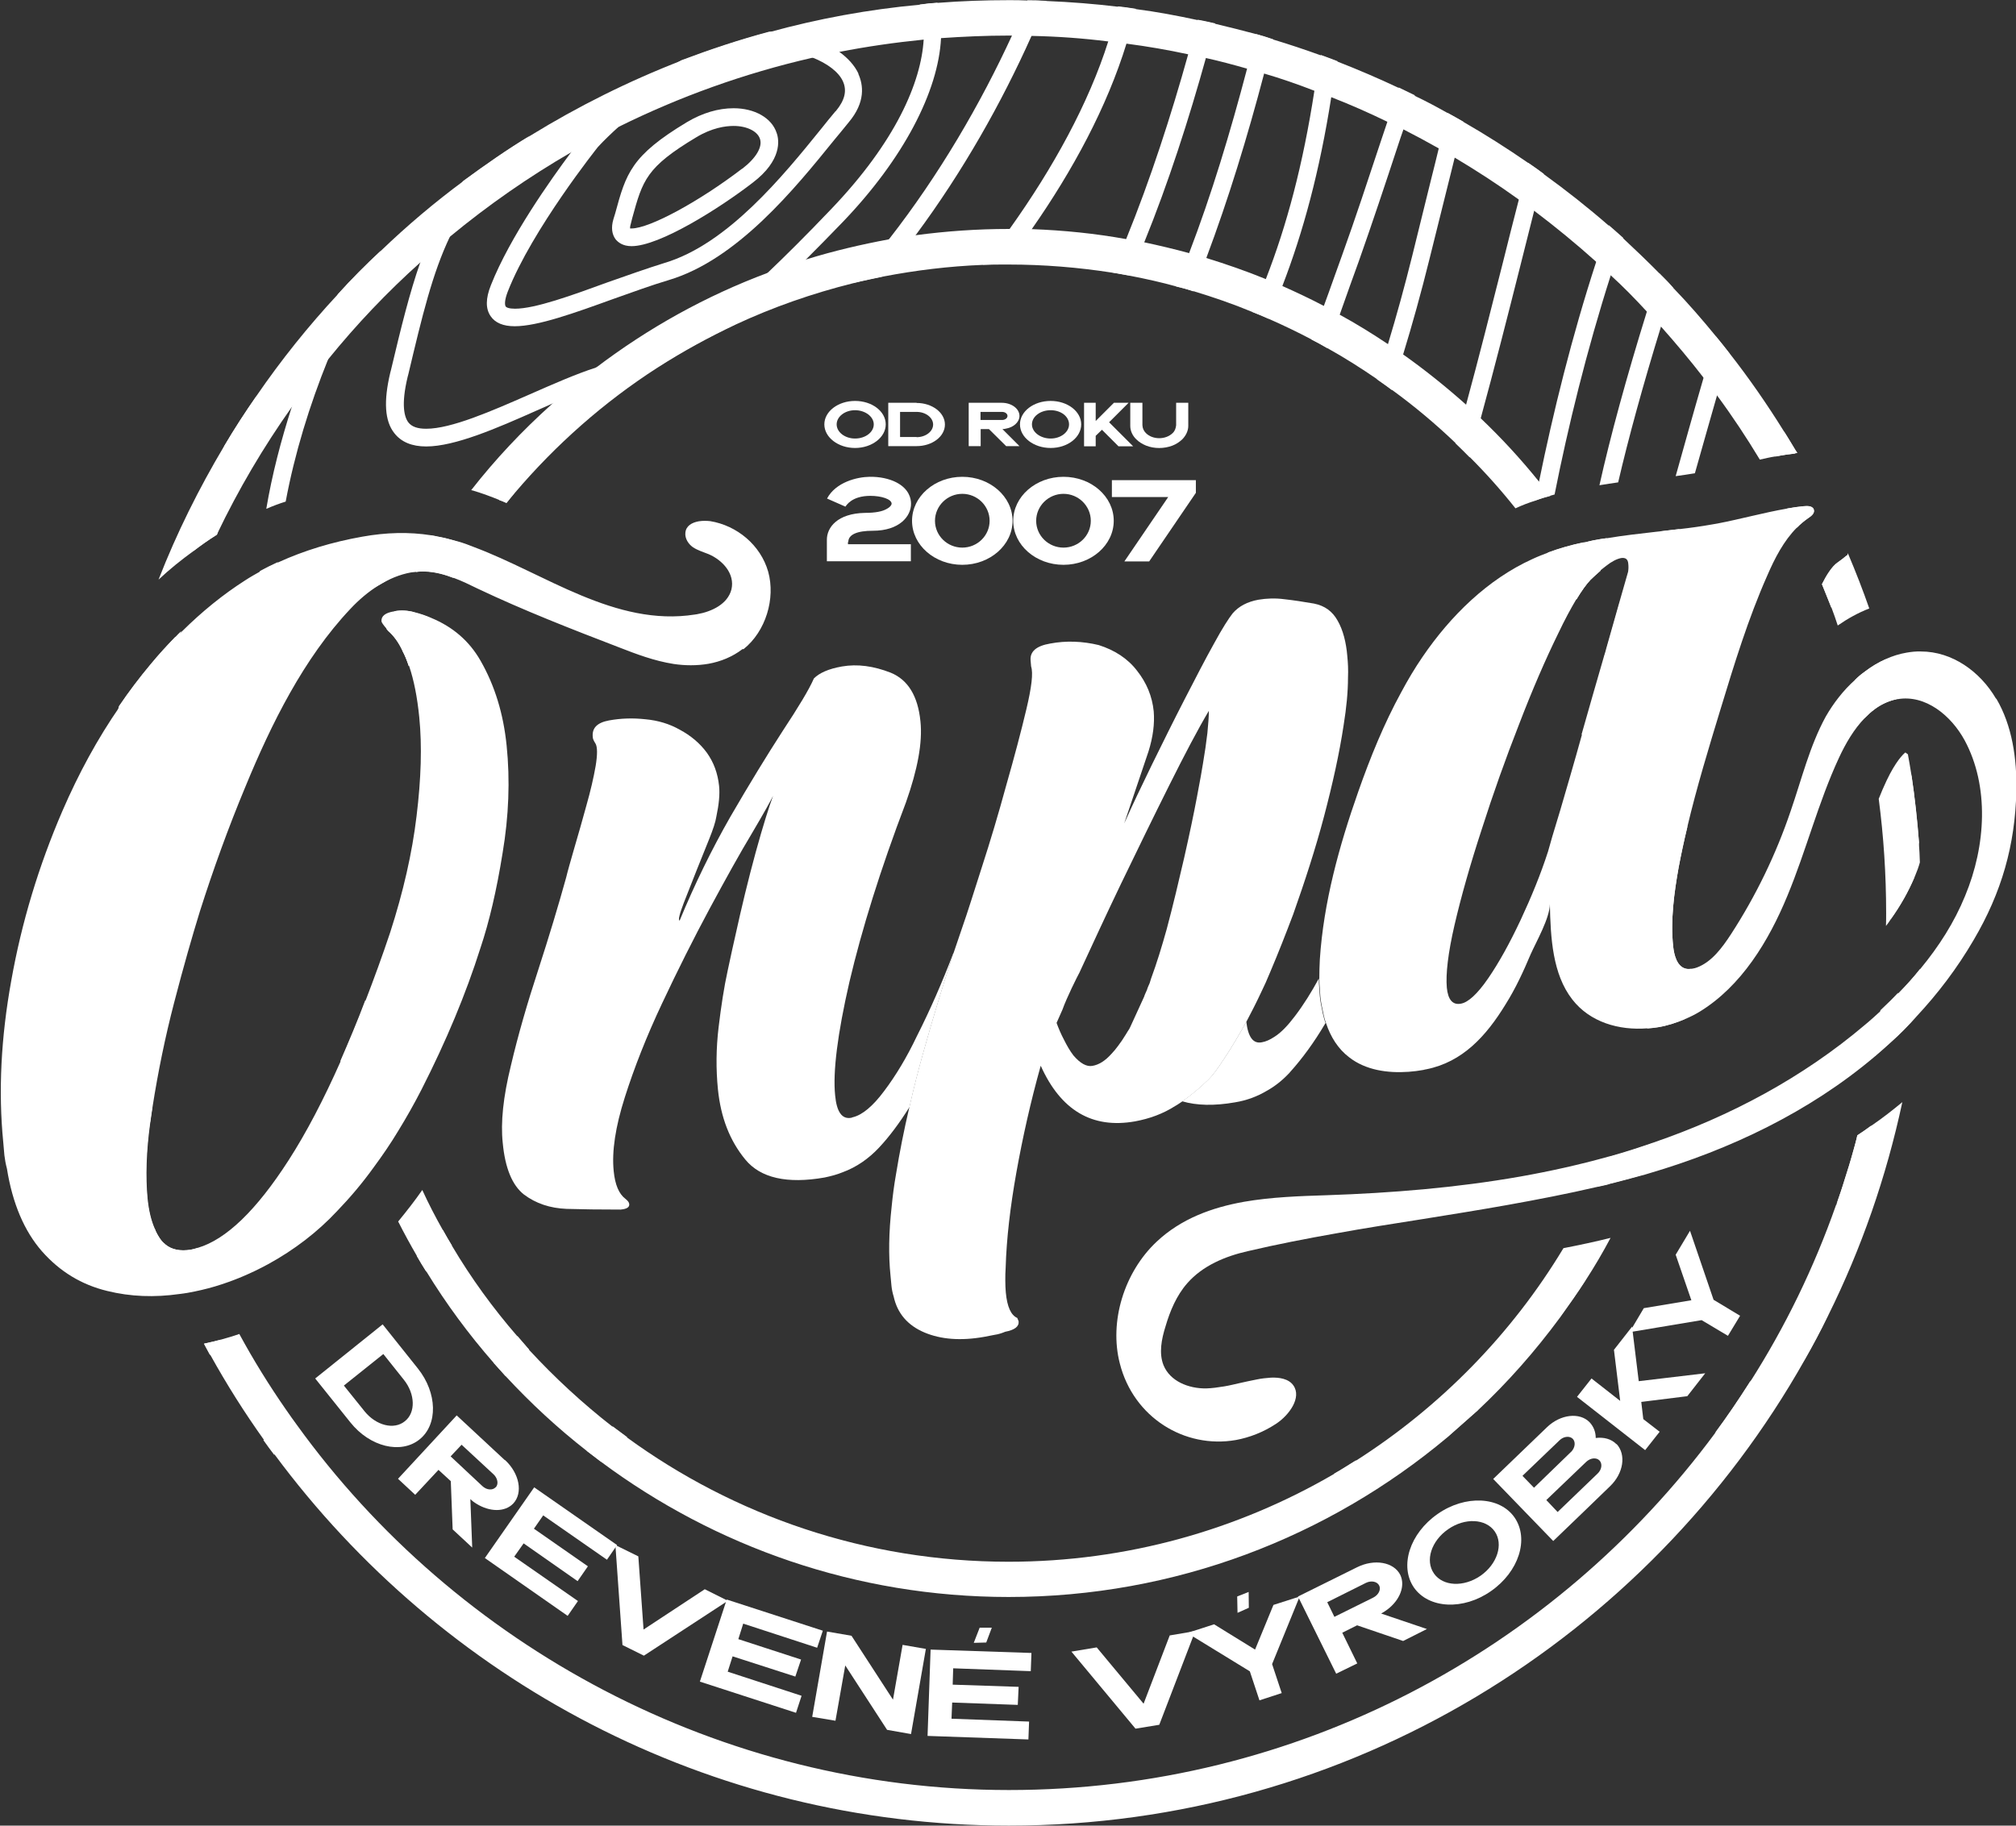 <?xml version="1.0" encoding="UTF-8"?><svg id="Layer_2" xmlns="http://www.w3.org/2000/svg" viewBox="0 0 119.54 108.28"><rect x="0" y="0" width="119.54" height="108.28" fill="#333333" stroke="none"/><defs><style>.cls-1{fill:#fff;}</style></defs><g id="Layer_1-2"><g><g><path class="cls-1" d="M46.05,7.88c-.29-.89-1.31-1.46-2.55-1.46-.91,0-1.85,.28-2.76,.82-3.33,2-3.62,3.06-4.26,5.41l-.11,.36c-.14,.48-.09,.88,.13,1.18,.15,.18,.42,.41,.95,.41,1.66,0,5.22-2.25,7.19-3.77,1.73-1.32,1.57-2.52,1.41-2.95Zm-2.04,2.12c-2.56,1.96-5.5,3.55-6.56,3.55h-.08s-.01,0-.01-.01c0-.03,0-.12,.04-.25l.09-.36c.62-2.25,.83-3.01,3.8-4.79,.93-.56,1.72-.67,2.21-.67,.78,0,1.41,.31,1.56,.76,.17,.48-.23,1.15-1.05,1.78Z"/><path class="cls-1" d="M50.91,4.38c-.24-.51-.64-.94-1.15-1.31-1.11-.79-2.72-1.19-4.13-1.19h-.02c-1.77,.47-3.5,1.05-5.2,1.69-2.12,1.18-4.22,2.82-5.76,4.45-.04,.04-.34,.42-.77,.99-1.23,1.65-3.65,5.06-4.77,7.9-.32,.8-.32,1.4-.02,1.84,.27,.4,.75,.6,1.43,.6,1.37,0,3.56-.79,5.85-1.62,1.13-.4,2.28-.82,3.29-1.12,4.06-1.21,7.5-5.46,9.79-8.29,.32-.38,.61-.74,.87-1.06,1.02-1.21,.87-2.23,.57-2.89Zm-1.37,2.22c-.27,.33-.57,.68-.88,1.08-2.2,2.72-5.53,6.82-9.27,7.92-1.03,.32-2.21,.74-3.35,1.14-2.13,.78-4.31,1.57-5.5,1.57-.35,0-.52-.07-.56-.14-.06-.11-.06-.39,.13-.88,1.44-3.68,5.34-8.57,5.35-8.58,.37-.4,.78-.79,1.22-1.19,2.68-2.38,6.45-4.6,8.95-4.6,.88,0,1.78,.18,2.54,.49,.86,.34,1.55,.84,1.81,1.41,.25,.55,.12,1.12-.42,1.77Z"/><path class="cls-1" d="M55.61,.16c-.36,.02-.72,.06-1.07,.11,.2,.57,.29,1.27,.23,2.08-.15,2.5-1.63,6.04-5.53,10.1-1.45,1.52-2.67,2.73-3.72,3.73-4.07,3.86-5.6,4.3-8.64,5.18-.41,.12-.83,.23-1.31,.37-.07,.01-.15,.03-.23,.07-1.18,.38-2.52,.97-3.93,1.59-2.28,1-4.65,2.04-6.14,2.04-.51,0-.85-.12-1.05-.37-.24-.31-.45-1.03-.05-2.7l.04-.15c.83-3.5,1.43-6,2.47-8.18,.99-2.05,2.37-3.86,4.74-5.98-1.36,.82-2.67,1.74-3.95,2.68-1.16,1.53-1.92,3.06-2.54,4.81-.64,1.81-1.14,3.85-1.75,6.42l-.04,.15c-.4,1.69-.33,2.87,.25,3.59,.41,.52,1.04,.78,1.88,.78,1.7,0,4.17-1.07,6.55-2.13,.29-.13,.58-.25,.86-.38,1.16-.51,2.24-.96,3.18-1.24,.46-.14,.88-.25,1.28-.37,.66-.19,1.25-.37,1.81-.56,1.48-.95,3.03-1.8,4.64-2.56,1.15-.92,2.49-2.14,4.23-3.88,.65-.65,1.37-1.38,2.15-2.19,3.6-3.75,5.68-7.76,5.83-10.92,.04-.77-.03-1.45-.22-2.09Z"/><path class="cls-1" d="M60.93,.02c-.28,.67-.59,1.38-.92,2.08-1.86,4.04-4.3,8.25-7.29,12.08-.67,.89-1.4,1.76-2.15,2.61,.6-.15,1.19-.27,1.8-.4,.67-.79,1.32-1.61,1.93-2.45,2.79-3.76,5.08-7.82,6.87-11.82,.32-.69,.61-1.39,.88-2.07-.38-.02-.75-.03-1.13-.03ZM20.04,17.44c-1.03,2.13-1.97,4.38-2.73,6.67h0c-.65,2.01-1.18,4.05-1.52,6.07,.37-.16,.76-.31,1.15-.43,.53-2.84,1.41-5.71,2.52-8.45,.92-2.25,1.98-4.43,3.12-6.43-.87,.81-1.73,1.67-2.54,2.57Zm5.9,14.39c-.14-.03-.28-.06-.42-.08-.92,.52-1.76,1-2.54,1.44-2.5,1.43-4.48,2.57-5.57,2.57-.34,0-.47-.12-.57-.22-.29-.33-.42-1.06-.37-2.2-.37,.17-.73,.35-1.06,.53,.01,1.15,.22,1.89,.65,2.37,.33,.39,.79,.58,1.35,.58,1.36,0,3.35-1.14,6.08-2.7,.49-.28,1.01-.58,1.56-.88,.63-.37,1.31-.74,2.01-1.1-.38-.12-.75-.21-1.13-.28Zm3.66-2.17c.15,.05,.28,.11,.42,.17,.15-.2,.33-.4,.49-.6-.31,.14-.61,.27-.92,.43Z"/><path class="cls-1" d="M8.03,48.92c-.05,.52-.09,1.03-.14,1.56-.76,.71-1.49,1.44-2.21,2.21,.01-.53,.03-1.05,.06-1.57,.74-.76,1.49-1.49,2.28-2.2Z"/><path class="cls-1" d="M24.83,38.13c-.21,.44-.4,.91-.59,1.37-.11-.33-.23-.63-.38-.91,.33-.16,.65-.32,.97-.46Z"/><path class="cls-1" d="M67.35,.52c-.02,.05-.03,.12-.04,.17-.15,.63-.32,1.25-.51,1.88-1.16,3.78-3.19,7.54-5.62,11.02-.48,.71-.99,1.4-1.52,2.08-.46,0-.93,.01-1.38,.03,.55-.71,1.08-1.41,1.6-2.14,2.56-3.59,4.67-7.42,5.84-11.12,.22-.67,.4-1.34,.55-1.99,.01-.02,.01-.05,.02-.07,.36,.04,.71,.08,1.05,.14Z"/><g><path class="cls-1" d="M10.4,37.78c.12-.13,.23-.24,.35-.35-.22,.51-.46,.99-.71,1.46-.28,.57-.59,1.1-.92,1.62-.93,1.46-1.76,2.69-2.59,3.86,.15-.83,.33-1.65,.52-2.48,.58-.86,1.21-1.69,1.87-2.48,.48-.58,.98-1.13,1.47-1.63Z"/><path class="cls-1" d="M15.21,23.47c-.22,.78-.44,1.58-.66,2.38-.54,1.94-1.07,3.92-1.67,5.82,0,.01-.01,.03-.01,.04h-.01s-.04,.03-.06,.04c-.45,.28-.89,.6-1.34,.94,.66-2.01,1.26-4.13,1.84-6.24,.6-1.02,1.24-2.01,1.92-2.98Z"/></g><path class="cls-1" d="M7.99,58.89c-.63,.8-1.25,1.61-1.85,2.43-.06-.51-.13-1.02-.18-1.54,.62-.82,1.26-1.63,1.9-2.43,.03,.52,.07,1.02,.13,1.54Z"/><path class="cls-1" d="M72.06,1.39c-.17,.67-.36,1.35-.55,2.03-1.02,3.67-2.23,7.43-3.66,10.95-.26,.67-.55,1.34-.83,1.98-.36-.06-.72-.13-1.08-.19,.29-.65,.57-1.32,.84-1.99,1.44-3.54,2.67-7.34,3.68-10.97,.2-.68,.38-1.37,.56-2.03,.35,.06,.69,.14,1.04,.22Z"/><path class="cls-1" d="M9.04,65.62s-.01,.08-.02,.13c-.04,.28-.08,.56-.12,.82-.44,.59-.89,1.2-1.34,1.81-.13-.43-.24-.86-.35-1.31,.56-.76,1.12-1.49,1.66-2.22,.05,.26,.11,.52,.16,.77Z"/><path class="cls-1" d="M75.49,2.32c-.17,.68-.35,1.36-.53,2.03-1,3.8-2.12,7.46-3.43,10.95-.25,.67-.51,1.33-.77,1.98-.34-.12-.67-.21-1.02-.29,.27-.65,.53-1.31,.77-1.98,1.33-3.47,2.44-7.15,3.44-10.95,.19-.67,.36-1.36,.53-2.04,.34,.09,.67,.19,1.01,.31Z"/><path class="cls-1" d="M9.78,73.8c-.08,.14-.18,.27-.27,.41-.16-.4-.32-.8-.45-1.2,.03-.05,.06-.09,.11-.15,.08,.23,.2,.43,.32,.61,.09,.13,.19,.24,.31,.33Z"/><path class="cls-1" d="M79.31,3.63c-.11,.48-.19,.97-.26,1.43-.03,.23-.07,.46-.11,.69-.69,4.41-1.67,8.02-2.9,11.21-.26,.66-.53,1.32-.81,1.95-.33-.15-.65-.28-.98-.41,.28-.63,.56-1.28,.81-1.95,1.24-3.18,2.2-6.77,2.88-11.18,.03-.15,.05-.31,.07-.46,.08-.54,.18-1.08,.31-1.65,.33,.12,.66,.24,.99,.37Z"/><g><path class="cls-1" d="M98.47,31.51c.37-.04,.75-.08,1.12-.13-.51,1.83-.99,3.65-1.47,5.44-.21,.77-.42,1.55-.62,2.29-.33,1.21-.65,2.4-.97,3.56l-.6-1.77c.29-1.09,.6-2.21,.91-3.34,.09-.34,.18-.68,.27-1.02,.45-1.65,.91-3.35,1.37-5.04Z"/><path class="cls-1" d="M102.55,20.94c-.25,.82-.49,1.67-.74,2.52h0c-.44,1.53-.87,3.06-1.31,4.61-.37,.06-.75,.12-1.14,.17,.55-1.96,1.09-3.9,1.65-5.82,.24-.83,.48-1.66,.73-2.47,.27,.33,.54,.66,.8,1Z"/></g><g><path class="cls-1" d="M94.8,31.99c.16-.03,.33-.05,.48-.07-.12,.62-.24,1.26-.38,1.9,0,.01-.01,.03-.01,.04-.2,.18-.4,.35-.58,.53-.25,.26-.54,.66-.84,1.17-.01-.01-.01-.02-.02-.03,.24-1.03,.45-2.05,.64-3.04,.03-.13,.05-.25,.07-.37,.21-.05,.42-.09,.63-.13Z"/><path class="cls-1" d="M99.22,17.07c-.25,.78-.49,1.56-.73,2.3-1.06,3.44-1.93,6.61-2.54,9.24-.36,.05-.73,.11-1.11,.17,.64-2.88,1.61-6.43,2.81-10.29,.24-.76,.48-1.52,.74-2.28,.27,.27,.56,.56,.82,.86Z"/></g><path class="cls-1" d="M13.1,79.45c-.23,.31-.44,.61-.65,.92l-.36-.67c.34-.07,.67-.15,1.01-.24Z"/><path class="cls-1" d="M23.34,66.4c-.53,.57-1.06,1.17-1.6,1.79-.14-.39-.27-.77-.4-1.15,.56-.63,1.11-1.24,1.64-1.81,.11,.39,.23,.78,.36,1.17Z"/><path class="cls-1" d="M83.89,5.66c-.23,.67-.45,1.34-.67,2.01-.12,.34-.23,.66-.34,1-.74,2.25-1.52,4.59-2.3,6.8l-.52,1.44c-.21,.58-.41,1.16-.62,1.75-.24,.65-.48,1.33-.74,1.99-.31-.18-.61-.35-.93-.51,.25-.67,.49-1.34,.73-2,.2-.53,.38-1.05,.57-1.58l.52-1.45c.79-2.19,1.52-4.42,2.3-6.77,.13-.38,.25-.75,.38-1.13,.22-.67,.44-1.35,.67-2.02,.32,.15,.63,.31,.95,.46Z"/><path class="cls-1" d="M37.19,85.24c-.53,.49-1.04,.98-1.55,1.46l-.85-.65c.51-.47,1.02-.96,1.54-1.45,.28,.21,.57,.43,.86,.64Z"/><path class="cls-1" d="M96.25,14.12c-.26,.75-.51,1.47-.74,2.21-1.43,4.47-2.53,8.97-3.33,13-.08,.02-.17,.05-.25,.07-.31,.08-.61,.18-.89,.28,.07-.37,.15-.75,.22-1.13,.83-4.07,1.94-8.58,3.39-13.03,.24-.73,.48-1.44,.75-2.16,.28,.25,.57,.49,.85,.75Z"/><path class="cls-1" d="M17.58,84.52c-.44,.58-.87,1.17-1.32,1.77-.22-.28-.43-.58-.64-.87,.43-.61,.87-1.21,1.32-1.8,.21,.31,.42,.61,.64,.91Z"/><path class="cls-1" d="M26.8,73.88c-.51,.49-1.01,1-1.53,1.54-.2-.31-.38-.62-.56-.93,.52-.53,1.03-1.04,1.55-1.54,.17,.31,.35,.62,.54,.93Z"/><path class="cls-1" d="M86.79,7.21c-.17,.67-.35,1.38-.53,2.13-.13,.51-.25,1.03-.39,1.57-.34,1.38-.71,2.86-1.12,4.5-.48,1.94-1,3.81-1.55,5.61-.21,.72-.44,1.42-.66,2.12-.29-.22-.59-.43-.89-.64,.22-.68,.44-1.38,.65-2.09,.51-1.68,.99-3.43,1.44-5.24,.4-1.63,.77-3.13,1.11-4.5,.16-.64,.32-1.27,.46-1.86,.18-.75,.36-1.44,.52-2.12,.33,.18,.64,.36,.96,.54Z"/><path class="cls-1" d="M31.38,80.04c-.47,.52-.95,1.03-1.41,1.57-.23-.26-.47-.53-.71-.79,.46-.52,.94-1.05,1.42-1.58,.23,.27,.46,.54,.69,.8Z"/><path class="cls-1" d="M91.54,10.31c-.19,.72-.38,1.45-.57,2.19-.27,1.09-.56,2.21-.84,3.34-.75,2.98-1.52,6-2.33,8.97-.21,.77-.43,1.55-.65,2.32-.27-.28-.56-.56-.85-.84,.22-.76,.43-1.52,.63-2.28,.76-2.79,1.47-5.62,2.18-8.42,.32-1.27,.63-2.53,.95-3.75,.19-.74,.38-1.46,.56-2.18,.32,.21,.62,.43,.93,.66Z"/><path class="cls-1" d="M99.6,46.22c.17,.82,.31,1.64,.41,2.48-.62,2.24-1.2,4.33-1.75,6.18l-.09-3.47h0c.4-1.44,.82-2.97,1.25-4.55,.06-.21,.12-.43,.18-.64Z"/><path class="cls-1" d="M106.49,26.75c-.02,.05-.03,.09-.05,.15-.36,.04-.72,.09-1.06,.16-.03,.01-.07,.01-.11,.02,.17-.51,.34-1,.52-1.48,.24,.38,.47,.78,.71,1.16Z"/><path class="cls-1" d="M79.1,87.41c.44-.25,.87-.53,1.31-.8-.08,.35-.19,.71-.29,1.08-.07,.22-.28,.37-.51,.37-.05,0-.11,0-.15-.01-.27-.08-.43-.37-.36-.64Z"/><path class="cls-1" d="M97.69,68.65c-.14,.36-.27,.69-.42,1.05-.58,.17-1.18,.33-1.77,.47,.79-.45,1.53-.95,2.19-1.53Z"/><path class="cls-1" d="M109.53,32.91c-.33,1.03-.63,2.09-.93,3.16-.19-.47-.38-.96-.57-1.42,.24-.49,.58-1.05,.93-1.29,.21-.15,.4-.29,.57-.44Z"/><path class="cls-1" d="M94.01,75.93c-.48,.76-1,1.48-1.53,2.21h0c-2.3,1.58-3.76,3.19-4.87,5.51l-1.81,1.6c1.56-4.36,3.57-6.6,7.88-9.12,.11-.06,.22-.13,.33-.2Z"/><path class="cls-1" d="M111.83,39.13c-.24,.98-.47,1.96-.69,2.94-.21,.15-.4,.33-.59,.52-.09-.43-.2-.86-.32-1.29,.12-.48,.22-.97,.35-1.45,.39-.29,.81-.55,1.24-.74,0,.01,.01,.02,.01,.03Z"/><g><path class="cls-1" d="M110.96,66.76c-.54,1.73-1.23,3.27-2.07,4.67,.17-.48,.34-.97,.48-1.45,.18-.56,.36-1.13,.51-1.69,.09-.32,.19-.63,.25-.96h.01c.28-.18,.55-.37,.82-.57Z"/><path class="cls-1" d="M112.55,58.9c-.15,1-.31,1.98-.46,2.89-.32,.29-.63,.57-.95,.84,.01-.06,.02-.14,.03-.2,.06-.36,.12-.73,.16-1.08,.01-.05,.01-.12,.02-.17,.03-.19,.05-.37,.07-.56,.02-.18,.04-.37,.06-.56,.01-.04,.02-.09,.02-.14,.36-.34,.71-.67,1.04-1.03Z"/><path class="cls-1" d="M113.78,49.99h0c-.09,.71-.19,1.4-.28,2.08-.35,.82-.81,1.64-1.39,2.45,.04-.28,.07-.57,.12-.85,.34-2.52,.68-5.14,1.11-7.71,.2,1.33,.35,2.67,.45,4.03Z"/></g><path class="cls-1" d="M108.38,78.03c-.43,.89-.89,1.77-1.39,2.63-1.16,.99-2.45,2.04-3.88,3.2l-1.37,1.09s-.04,.03-.06,.05c.73-.98,1.41-1.99,2.07-3.02v-.02c1.81-1.46,3.35-2.73,4.63-3.94Z"/></g><path class="cls-1" d="M7.82,56.56c-.11,.41-.22,.83-.33,1.26,.13-.16,.24-.31,.37-.46-.01-.26-.03-.54-.04-.8Zm104.01-17.43s-.01-.02-.01-.03c-.43,.19-.85,.44-1.24,.74-.21,.15-.41,.31-.6,.51,.08,.32,.17,.63,.25,.95,.12,.43,.22,.86,.32,1.29,.19-.19,.38-.37,.59-.52,.35-.26,.74-.45,1.16-.56,.05-.01,.09-.02,.15-.03-.18-.79-.39-1.57-.61-2.35Zm-2.24-6.27s-.01-.03-.02-.05c-.01,.03-.02,.07-.03,.11-.17,.15-.36,.29-.57,.44-.35,.24-.68,.8-.93,1.29,.19,.46,.38,.95,.57,1.42,.13,.35,.25,.68,.36,1.03,.59-.41,1.22-.76,1.87-1.01-.38-1.09-.8-2.17-1.25-3.23Zm2.97,26.05c-.34,.36-.68,.69-1.04,1.03,0,.04-.01,.09-.02,.14-.02,.19-.04,.38-.06,.56-.02,.19-.04,.37-.07,.56-.01,.05-.01,.12-.02,.17-.04,.36-.09,.73-.16,1.08-.01,.06-.02,.14-.03,.2,.32-.27,.63-.55,.95-.84,.53-.47,1.03-.98,1.5-1.51,.11-.94,.19-1.88,.24-2.83-.4,.51-.83,.98-1.28,1.44Zm-1.59,7.85c-.27,.2-.54,.39-.82,.57h-.01c-.08,.33-.17,.64-.25,.96-.16,.57-.33,1.14-.51,1.69-.15,.48-.32,.97-.48,1.45-.01,.02-.02,.03-.03,.04-1.31,3.73-3.02,7.24-5.1,10.5h-.01c-.66,1.05-1.35,2.06-2.07,3.04-9.49,12.83-24.72,21.16-41.87,21.16s-32.77-8.55-42.22-21.66c-.22-.29-.43-.6-.64-.9-1-1.44-1.93-2.94-2.77-4.49-.36,.13-.72,.23-1.07,.33-.34,.09-.67,.17-1.01,.24l.36,.67c.97,1.75,2.03,3.43,3.18,5.04,.21,.29,.42,.6,.64,.88,9.86,13.32,25.71,22,43.54,22,20.22,0,37.89-11.15,47.18-27.62,.49-.86,.96-1.74,1.39-2.63,1.97-3.97,3.45-8.22,4.4-12.66-.58,.48-1.18,.95-1.81,1.38Zm2.82-16.75h0c-.11-1.37-.25-2.72-.45-4.04-.06-.41-.14-.82-.21-1.23-.05-.04-.11-.08-.15-.11-.15,.12-.57,.53-1.11,1.66-.17,.36-.33,.73-.47,1.09,.29,2.22,.44,4.47,.44,6.77,0,.25,0,.52-.01,.77,.11-.14,.2-.26,.28-.39,.58-.81,1.04-1.63,1.39-2.45,.02-.04,.04-.09,.06-.14,.11-.26,.21-.53,.28-.79-.01-.39-.03-.77-.06-1.15Zm-6.8-19.99c-.34,.03-.67,.08-1.01,.14,.2,.38,.39,.76,.57,1.14,.2-.21,.42-.39,.66-.56,.17-.11,.38-.27,.35-.46-.02-.25-.34-.28-.57-.25Zm-.49-3.26c-.23-.38-.46-.78-.71-1.16-1-1.61-2.08-3.17-3.24-4.65-.26-.34-.53-.67-.8-1-.81-.99-1.64-1.95-2.53-2.87-.26-.31-.55-.59-.82-.86-.71-.72-1.42-1.4-2.15-2.08-.28-.25-.57-.49-.85-.75-1.24-1.08-2.53-2.1-3.86-3.06-.31-.23-.61-.45-.93-.67-1.23-.85-2.5-1.66-3.82-2.42-.32-.19-.63-.36-.96-.54-.64-.36-1.29-.71-1.95-1.02-.32-.16-.63-.32-.95-.47-1.19-.56-2.4-1.08-3.63-1.56-.33-.13-.66-.25-.99-.37-.94-.34-1.87-.65-2.83-.94-.34-.12-.67-.21-1.01-.32-.8-.21-1.61-.42-2.42-.61-.35-.08-.69-.17-1.04-.22-1.2-.26-2.42-.49-3.66-.65-.35-.05-.69-.11-1.05-.14-1.4-.17-2.81-.28-4.24-.34-.38-.02-.75-.03-1.13-.03-.38-.02-.75-.02-1.13-.02-1.41,0-2.81,.05-4.2,.16-.36,.02-.72,.06-1.07,.11-3.04,.28-6.02,.83-8.89,1.62h-.02c-1.77,.47-3.5,1.05-5.2,1.69-3.15,1.22-6.15,2.72-8.98,4.46-.01,0-.01,.01-.01,.01-1.36,.82-2.67,1.74-3.95,2.68-1.72,1.27-3.36,2.66-4.9,4.14-.87,.81-1.73,1.67-2.54,2.57-1.75,1.88-3.37,3.9-4.83,6.03-.67,.97-1.32,1.96-1.92,2.98-1.5,2.52-2.82,5.17-3.89,7.92,.66-.62,1.36-1.18,2.05-1.68,.44-.34,.88-.65,1.34-.94,.02-.01,.04-.02,.06-.04,.01-.01,.01-.03,.02-.04,1.26-2.64,2.76-5.18,4.44-7.55h0c.68-.97,1.4-1.9,2.15-2.82,1.67-2.06,3.5-3.99,5.48-5.76,.57-.53,1.16-1.03,1.75-1.52,2.25-1.86,4.66-3.54,7.2-5.01,.91-.52,1.83-1.01,2.78-1.49,3.61-1.79,7.46-3.18,11.48-4.1,.54-.13,1.07-.24,1.61-.35,1.64-.32,3.3-.56,5-.73,.35-.03,.71-.07,1.06-.09,1.32-.09,2.64-.15,3.98-.15h.21c.39,0,.78,.01,1.16,.02,1.54,.03,3.05,.14,4.56,.33,.36,.03,.72,.07,1.07,.13,1.23,.16,2.45,.37,3.65,.63,.36,.06,.71,.14,1.05,.22,.82,.18,1.63,.4,2.44,.63,.34,.09,.67,.19,1.01,.29,1,.29,2,.64,2.98,1.02,.34,.12,.67,.24,1,.38,1.13,.44,2.24,.93,3.33,1.46,.32,.15,.63,.29,.95,.45,.72,.37,1.41,.74,2.1,1.13,.32,.18,.63,.37,.95,.55,1.31,.78,2.57,1.6,3.79,2.48,.31,.22,.61,.43,.92,.67,1.27,.96,2.5,1.97,3.68,3.03,.29,.26,.58,.54,.86,.8,.75,.68,1.46,1.41,2.15,2.16,.28,.29,.56,.59,.83,.88,.87,.98,1.73,2,2.53,3.04,.26,.34,.53,.68,.79,1.04h0c.91,1.23,1.75,2.5,2.54,3.81,.31-.07,.61-.14,.93-.19,.03-.01,.07-.01,.11-.02,.35-.06,.71-.12,1.06-.16,.04-.01,.08-.02,.13-.02-.02-.04-.05-.08-.07-.13ZM11.71,74.01c-.14,.05-.26,.08-.4,.11-.63,.11-1.15,0-1.53-.32-.12-.08-.21-.2-.31-.33-.12-.18-.23-.38-.32-.61-.21-.48-.35-1.07-.42-1.78-.13-1.27-.08-2.78,.16-4.51,.03-.26,.07-.54,.12-.82,.01-.04,.01-.08,.02-.13-.05-.25-.11-.51-.16-.77-.42-1.95-.72-3.94-.89-5.96-.05-.52-.09-1.02-.13-1.54-.01-.26-.03-.54-.04-.8-.03-.8-.05-1.6-.05-2.41,0-1.23,.04-2.45,.13-3.66,.04-.53,.08-1.04,.14-1.56,.12-1.14,.26-2.27,.45-3.39,.38-2.26,.91-4.48,1.57-6.64,.12-.37,.23-.75,.36-1.12-.49,.51-.99,1.05-1.47,1.63-.66,.79-1.29,1.62-1.87,2.48-.19,.83-.37,1.65-.52,2.48-.4,2.21-.67,4.45-.8,6.75-.01,.08-.01,.17-.01,.26h0c-.03,.44-.04,.86-.05,1.31-.01,.48-.02,.97-.02,1.45,0,1.9,.09,3.79,.29,5.64,.05,.52,.12,1.03,.18,1.54,.06,.48,.14,.97,.21,1.45h0c.24,1.46,.53,2.89,.87,4.29,.11,.44,.22,.87,.35,1.31,.42,1.57,.92,3.1,1.49,4.63,.14,.4,.29,.8,.45,1.2,.35,.85,.71,1.69,1.09,2.53,.17-.02,.33-.04,.49-.07,.55-.09,1.08-.22,1.62-.38-.36-.75-.69-1.51-1.01-2.27Z"/><path class="cls-1" d="M24.55,36.31c-.39-.11-.78-.13-1.15-.06-.18,.35-.34,.71-.49,1.05,.03,.03,.06,.06,.09,.11,.34,.29,.63,.69,.86,1.19,.15,.27,.27,.58,.38,.91,.19-.46,.38-.93,.59-1.37,.23-.51,.47-.99,.72-1.48-.32-.14-.64-.24-1-.34Zm70.35-2.48c-.25-.45-.53-.89-.81-1.34-.06-.11-.14-.21-.21-.32-.72,.15-1.42,.35-2.1,.6,.6,.89,1.16,1.82,1.67,2.76,.01,.01,.01,.02,.02,.03,.31-.51,.59-.91,.84-1.17,.18-.18,.38-.35,.58-.53,.01,0,.01-.01,.02-.02,0-.01-.01-.01-.01-.02Zm-3.64-5.26c-1.07-1.33-2.23-2.59-3.46-3.76-.28-.27-.58-.54-.87-.81-1.18-1.05-2.42-2.05-3.72-2.97-.31-.21-.6-.42-.91-.62-.93-.62-1.88-1.21-2.87-1.75-.31-.18-.62-.35-.94-.52-.8-.42-1.63-.81-2.46-1.18-.33-.14-.65-.28-.98-.41-1.15-.47-2.33-.88-3.53-1.25-.34-.12-.68-.2-1.02-.29-.88-.24-1.77-.45-2.66-.64-.36-.06-.72-.13-1.07-.19-1.82-.33-3.68-.52-5.59-.59-.43-.01-.86-.01-1.29-.01h-.08c-1.87,0-3.7,.13-5.5,.37-.54,.07-1.05,.16-1.58,.24-1.66,.31-3.29,.69-4.87,1.18-.79,.25-1.57,.52-2.33,.81-3.68,1.37-7.1,3.28-10.18,5.62-.92,.68-1.8,1.41-2.64,2.18-1.74,1.56-3.34,3.26-4.77,5.09,.04,.01,.07,.02,.12,.03,.53,.16,1.05,.35,1.56,.56,.15,.05,.28,.11,.42,.17,.15-.2,.33-.4,.49-.6,2.43-2.86,5.28-5.38,8.45-7.42,1.48-.95,3.03-1.8,4.64-2.56,2.21-1.03,4.55-1.85,6.96-2.45,.6-.15,1.19-.27,1.8-.4,1.93-.37,3.89-.61,5.91-.69,.45-.02,.92-.02,1.38-.02h.14c2.08,0,4.14,.17,6.13,.48,.37,.05,.73,.13,1.08,.19,.93,.18,1.83,.38,2.73,.63,.35,.08,.68,.18,1.02,.28,1.19,.36,2.35,.76,3.48,1.23,.33,.13,.65,.26,.98,.41,.86,.38,1.72,.79,2.55,1.23,.32,.16,.62,.33,.93,.51,1.01,.56,2,1.19,2.96,1.85,.31,.21,.6,.42,.89,.64,1.32,.96,2.57,2.01,3.75,3.14,.29,.28,.58,.56,.85,.84,.96,.96,1.86,1.97,2.7,3.03,.38-.18,.78-.33,1.19-.46,.28-.11,.59-.2,.89-.28-.22-.28-.44-.57-.67-.84Zm8.66,28.88c-.48-.15-.65-.77-.71-1.32-.16-1.54,.05-3.14,.33-4.7,.15-.79,.32-1.58,.51-2.37-.01-.12-.03-.23-.04-.35-.11-.84-.24-1.66-.41-2.49-.48-2.44-1.2-4.82-2.1-7.09-.21-.53-.43-1.05-.66-1.55-.26-.58-.54-1.16-.83-1.73-.23,.81-.47,1.67-.74,2.61-.04,.15-.08,.31-.13,.45,.27,.66,.55,1.33,.79,2l.6,1.77c.87,2.79,1.43,5.7,1.64,8.72h0c.07,.92,.11,1.82,.11,2.75,0,.23,0,.48-.01,.74-.04,2.08-.24,4.13-.6,6.11,.21-.01,.42-.04,.63-.07,.55-.09,1.07-.26,1.59-.48,.16-.98,.28-1.97,.36-2.98-.11,.02-.21,.01-.32-.02Zm-4.47,11.15c-.24,.6-.51,1.2-.79,1.79,.14-.03,.28-.06,.42-.09,.14-.03,.27-.06,.4-.11h.02c.59-.15,1.19-.31,1.77-.47,.15-.36,.28-.69,.42-1.05h0c.12-.29,.22-.58,.32-.87-.84,.29-1.69,.57-2.56,.81Zm-2.75,5.44c-3.06,5.08-7.28,9.39-12.29,12.59h-.01c-.43,.27-.86,.55-1.31,.8-5.67,3.3-12.26,5.2-19.29,5.2-8.45,0-16.27-2.74-22.62-7.37-.29-.21-.58-.43-.86-.64-1.77-1.38-3.42-2.9-4.95-4.56-.23-.26-.46-.53-.69-.8-1.45-1.67-2.75-3.46-3.88-5.37-.19-.32-.37-.62-.54-.93-.44-.78-.85-1.57-1.22-2.38-.45,.65-.94,1.27-1.43,1.87,.35,.69,.72,1.37,1.11,2.04,.18,.31,.36,.62,.56,.92,1.18,1.93,2.52,3.74,3.99,5.42,.23,.26,.47,.53,.71,.79,1.49,1.61,3.1,3.1,4.82,4.44l.85,.65c6.75,5.02,15.11,8.01,24.16,8.01,9.88,0,18.95-3.56,26-9.46l1.81-1.6c1.79-1.68,3.42-3.53,4.87-5.5h0c.53-.74,1.04-1.46,1.53-2.22,.53-.82,1.02-1.65,1.48-2.52-.88,.22-1.81,.42-2.79,.61ZM24.55,36.31c-.39-.11-.78-.13-1.15-.06-.18,.35-.34,.71-.49,1.05,.03,.03,.06,.06,.09,.11,.34,.29,.63,.69,.86,1.19,.15,.27,.27,.58,.38,.91,.19-.46,.38-.93,.59-1.37,.23-.51,.47-.99,.72-1.48-.32-.14-.64-.24-1-.34Zm2.58-4.19s-.03-.01-.05-.01c-.38-.12-.75-.21-1.13-.28-.32,.45-.6,.93-.88,1.39-.14,.23-.28,.46-.4,.71,.18-.03,.35-.04,.53-.03,.59,.02,1.15,.17,1.69,.38,.37-.62,.76-1.22,1.18-1.82-.32-.13-.62-.23-.94-.33Zm-3.79,34.29c-.13-.39-.25-.78-.36-1.17-.59-1.93-1.03-3.9-1.31-5.94-.48,1.28-.99,2.48-1.48,3.61,.32,1.41,.69,2.79,1.15,4.14,.13,.38,.26,.75,.4,1.15,.13,.34,.25,.67,.4,1.01,.51-.67,.99-1.39,1.44-2.14-.09-.22-.17-.44-.24-.66Z"/><path class="cls-1" d="M24.78,81.17l-2.09-2.62-4,3.21,2.09,2.61c1.16,1.45,2.99,1.89,4.09,1.01,1.11-.88,1.06-2.77-.09-4.21Zm-.78,3.13c-.64,.52-1.7,.25-2.38-.59l-1.23-1.53,2.34-1.87,1.22,1.53c.67,.84,.71,1.95,.05,2.46Z"/><path class="cls-1" d="M29.93,86.6l-2.85-2.65-3.48,3.76,1.02,.95,1.38-1.48,.73,.67,.11,2.86,1.16,1.08-.11-2.87h.01c.12,.12,.23,.2,.35,.27,.79,.49,1.69,.51,2.19-.02,.58-.63,.36-1.78-.49-2.57Zm-.54,1.61c-.18,.2-.54,.17-.79-.07l-1.88-1.76,.65-.69,1.89,1.75c.25,.23,.32,.59,.13,.78Z"/><path class="cls-1" d="M31.68,88.21l-2.93,4.2,4.91,3.43,.61-.88-3.78-2.63,.56-.79,3.2,2.24,.61-.88-3.2-2.23,.55-.79,3.78,2.63,.51-.74,.06-.09,.03-.04-4.91-3.42Z"/><path class="cls-1" d="M43.07,94.9l-1.28-.64-3.63,2.39-.31-4.34-1.28-.63-.07-.04v.14s.41,5.79,.41,5.79l1.27,.63,4.85-3.17,.13-.08-.08-.04Z"/><path class="cls-1" d="M48.45,97.74l.34-1.02-5.7-1.85v.03s-.05,.13-.05,.13l-1.54,4.71,5.7,1.85,.33-1.01-4.38-1.43,.29-.91,3.72,1.2,.34-1.01-3.72-1.21,.29-.92,4.38,1.43Z"/><path class="cls-1" d="M53.52,97.56l-.57,3.25-2.46-3.79-1.45-.25-.88,5.06,1.38,.23,.58-3.28,2.48,3.82,1.42,.25,.88-5.05-1.38-.24Z"/><polygon class="cls-1" points="58.09 96.54 57.74 97.44 58.48 97.42 58.81 96.54 58.09 96.54"/><polygon class="cls-1" points="73.36 94.69 73.38 95.66 74.05 95.36 74.04 94.42 73.36 94.69"/><polygon class="cls-1" points="61.12 99.12 61.16 98.04 55.18 97.84 55 102.96 60.98 103.17 61.02 102.11 56.42 101.94 56.46 100.98 60.35 101.12 60.4 100.05 56.49 99.92 56.52 98.95 61.12 99.12"/><path class="cls-1" d="M70.6,96.79l-1.24,.21-1.55,4.05-2.78-3.34-1.5,.25,3.8,4.57,1.41-.23,2.01-5.24,.12-.32-.26,.04Z"/><polygon class="cls-1" points="77.08 94.69 76.98 94.72 75.51 95.19 74.42 97.84 71.99 96.34 70.6 96.79 70.41 96.86 70.75 97.07 74.11 99.13 74.68 100.85 76 100.42 75.43 98.7 77.02 94.8 77.08 94.69"/><path class="cls-1" d="M83.2,97.33l1.41-.71-2.72-.92h.01c.15-.08,.26-.16,.37-.24,.74-.56,1.07-1.4,.76-2.05-.38-.76-1.53-.97-2.57-.45l-3.49,1.73v.03s.05,.08,.05,.08l2.21,4.47,1.25-.61-.89-1.82,.88-.44,2.73,.93Zm-4.08-1.44l-.42-.86,2.3-1.15c.31-.15,.66-.08,.78,.16s-.04,.56-.36,.72l-2.3,1.14Z"/><path class="cls-1" d="M89.81,90.01c-.87-1.26-2.93-1.36-4.57-.21-1.65,1.15-2.27,3.09-1.4,4.36,.88,1.26,2.93,1.36,4.57,.21,1.65-1.15,2.27-3.09,1.4-4.36Zm-2.02,3.45c-1,.69-2.23,.63-2.76-.13-.54-.77-.16-1.94,.84-2.63,.99-.69,2.23-.63,2.76,.13,.53,.76,.15,1.94-.84,2.63Z"/><path class="cls-1" d="M95.85,85.66c-.31-.32-.76-.43-1.23-.37,0-.35-.12-.67-.36-.93-.59-.61-1.73-.48-2.53,.29l-3.19,3.07,3.56,3.68s3.36-3.23,3.36-3.24c.81-.77,.98-1.89,.39-2.52Zm-5.57,1.87l2.19-2.1c.24-.24,.6-.28,.79-.09,.17,.18,.14,.49-.06,.73-.13,.13-2.24,2.17-2.24,2.17l-.67-.69Zm4.44-.12l-2.36,2.27-.67-.71,2.36-2.26c.25-.24,.6-.28,.79-.09,.19,.2,.14,.55-.12,.79Z"/><path class="cls-1" d="M101.12,81.45l-3.95,.47-.36-2.94-.03-.26v-.04s-1.08,1.38-1.08,1.38l.37,3.03-1.7-1.33-.86,1.09,4.04,3.16,.86-1.09-.97-.75-.12-1.02,2.73-.34,1.07-1.37Z"/><path class="cls-1" d="M101.61,77.1l-1.4-4.1-.85,1.42,.93,2.7-2.82,.47-.67,1.13-.18,.29,.21-.03,4.07-.68,1.56,.93,.72-1.19-1.56-.94Z"/><path class="cls-1" d="M44.04,38.49c-.61,.47-1.31,.75-2.03,.88-.69,.12-1.41,.11-2.07,.01-1.14-.18-2.2-.58-3.25-.99-2.81-1.08-5.63-2.18-8.35-3.47-.47-.23-.96-.47-1.45-.65-.55-.21-1.11-.36-1.69-.38-.18-.01-.35,0-.53,.03-.09,.01-.2,.02-.29,.03-1.35,.24-2.61,1.1-3.6,2.16-2.77,2.93-4.7,6.84-6.22,10.53-1.03,2.47-1.92,4.94-2.7,7.39-.46,1.49-.98,3.3-1.53,5.42-.54,2.07-.96,4.14-1.28,6.17-.01,.04-.01,.08-.02,.13-.04,.28-.08,.56-.12,.82-.24,1.74-.28,3.24-.16,4.51,.07,.71,.21,1.29,.42,1.78,.08,.23,.2,.43,.32,.61,.09,.13,.19,.24,.31,.33,.38,.32,.89,.42,1.53,.32,.14-.02,.26-.05,.4-.11,1.67-.49,3.47-2.22,5.38-5.19,1.05-1.63,2.08-3.6,3.1-5.9,.49-1.13,1-2.33,1.48-3.61,.48-1.25,.97-2.58,1.44-3.99,.78-2.41,1.31-4.73,1.57-6.92,.27-2.21,.33-4.16,.16-5.86-.12-1.2-.32-2.21-.6-3.03-.11-.33-.23-.63-.38-.91-.23-.49-.53-.89-.86-1.19-.03-.04-.06-.07-.09-.11-.19-.22-.29-.36-.31-.44-.03-.31,.22-.52,.75-.6,.02,0,.03-.01,.05-.01,.37-.06,.76-.04,1.15,.06,.36,.09,.68,.2,1,.34,1.28,.53,2.26,1.37,2.93,2.55,.84,1.47,1.35,3.14,1.54,5.02,.21,2.05,.13,4.18-.24,6.38-.35,2.19-.79,4.07-1.31,5.62-.87,2.75-2.04,5.54-3.49,8.39-.44,.86-.91,1.69-1.39,2.47-.45,.75-.94,1.46-1.44,2.14-.68,.95-1.42,1.82-2.19,2.62-1.16,1.24-2.53,2.29-4.08,3.14-1.03,.56-2.08,1-3.15,1.32-.54,.16-1.07,.28-1.62,.38-.17,.03-.33,.05-.49,.07-1.48,.21-2.9,.16-4.28-.18-1.53-.37-2.81-1.15-3.87-2.35-1.05-1.2-1.75-2.84-2.08-4.91-.07-.26-.12-.53-.15-.79-.02-.27-.05-.54-.07-.8-.29-2.96-.14-6.15,.48-9.57,.61-3.43,1.62-6.78,3.03-10.05,.97-2.24,2.09-4.3,3.4-6.19,.58-.86,1.21-1.69,1.87-2.48,.48-.58,.98-1.13,1.47-1.63,.12-.13,.23-.24,.35-.35,1.2-1.19,2.45-2.2,3.75-3.03,.29-.19,.61-.37,.93-.55,.34-.18,.69-.36,1.06-.53,1.49-.68,3.15-1.19,4.96-1.51,1.4-.25,2.75-.29,4.08-.08,.14,.02,.28,.05,.42,.08,.38,.07,.75,.17,1.13,.28,.02,0,.03,0,.05,.01,.32,.09,.62,.2,.94,.33,4.2,1.57,8.38,4.74,13.09,4,.04-.01,.08-.01,.13-.02,.87-.15,1.82-.6,2.04-1.47,.22-.93-.53-1.74-1.35-2.09-.32-.13-.64-.22-.93-.41-.27-.19-.49-.52-.45-.87,.04-.41,.4-.6,.79-.67,.24-.04,.49-.03,.68-.01,1.59,.26,2.99,1.42,3.44,3,.44,1.59-.14,3.54-1.47,4.6Z"/><path class="cls-1" d="M118.35,41.43c-.94-1.6-2.59-2.79-4.45-2.79-.28-.01-.57,.02-.85,.07-.42,.07-.83,.2-1.23,.38-.43,.19-.85,.44-1.24,.74-.21,.15-.41,.31-.6,.51-.68,.61-1.26,1.36-1.72,2.16-.96,1.76-1.43,3.72-2.08,5.6-.87,2.57-2.06,5.03-3.54,7.31-.53,.81-1.14,1.64-2.01,1.97-.08,.03-.18,.06-.27,.07-.03,.01-.07,.01-.12,.01-.11,.02-.21,.01-.32-.02-.48-.15-.65-.77-.71-1.32-.16-1.54,.05-3.14,.33-4.7,.15-.79,.32-1.58,.51-2.37,.56-2.36,1.27-4.69,1.98-7.02,.81-2.66,1.63-5.34,2.76-7.89,.44-1.02,.98-2.07,1.76-2.85,.2-.21,.42-.39,.66-.56,.17-.11,.38-.27,.35-.46-.02-.25-.34-.28-.57-.25-.34,.03-.67,.08-1.01,.14-.02,0-.03,.01-.05,.01-1.37,.24-2.73,.62-4.09,.88-.12,.02-.23,.04-.35,.06-.62,.11-1.26,.2-1.89,.27-.37,.04-.75,.08-1.12,.13-.09,.01-.19,.02-.28,.03-.97,.11-1.95,.22-2.9,.38-.16,.02-.33,.04-.48,.07-.21,.03-.42,.07-.63,.13-.09,.01-.19,.03-.28,.05-.72,.15-1.42,.35-2.1,.6-.32,.12-.63,.24-.95,.39-2.64,1.2-4.84,3.35-6.51,5.8-.46,.67-.88,1.38-1.26,2.09-1.03,1.88-1.84,3.88-2.55,5.9-1.14,3.24-2.06,6.58-2.28,9.96-.02,.38-.03,.76-.03,1.14,0,.2,.01,.4,.03,.6,0,.06,0,.13,.01,.18h0c.02,.36,.07,.71,.15,1.04,.02,.13,.05,.25,.08,.38,.03,.15,.07,.29,.13,.44,.27,.81,.71,1.52,1.37,2.02,.97,.76,2.27,.95,3.53,.86,.29-.02,.59-.06,.87-.11,.06-.02,.12-.03,.18-.04,2.14-.43,3.54-1.96,4.7-3.86,.59-.94,1.05-1.94,1.48-2.96,.34-.76,1.14-2.16,1.14-2.98,.04,2.01,.16,4.16,1.33,5.66,1.04,1.34,2.75,1.85,4.47,1.71,.21-.01,.42-.04,.63-.07,.55-.09,1.07-.26,1.59-.48,.31-.13,.59-.27,.87-.44,2.46-1.51,4.08-4.17,5.19-6.86,1.12-2.69,1.83-5.54,3.06-8.19,.39-.84,.89-1.71,1.54-2.37,.19-.19,.38-.37,.59-.52,.35-.26,.74-.45,1.16-.56,.05-.01,.09-.02,.15-.03h.03c1.66-.29,3.19,.97,3.99,2.45,1.45,2.7,1.27,6.22,.02,9.22-.64,1.57-1.56,3-2.64,4.31-.4,.51-.83,.98-1.28,1.44-.34,.36-.68,.69-1.04,1.03-.32,.29-.63,.58-.96,.85-3.72,3.16-8.03,5.44-12.54,6.99-.84,.29-1.69,.57-2.56,.81-.05,.01-.11,.03-.16,.04-1.72,.48-3.44,.86-5.18,1.17-3.81,.67-7.66,.98-11.49,1.11-1.61,.05-3.3,.11-4.91,.39-1.9,.34-3.72,1-5.17,2.36-1.94,1.82-2.83,4.75-2.19,7.23,.81,3.2,3.84,5.07,6.88,4.54,.81-.15,1.62-.46,2.38-.96,.78-.51,1.54-1.56,1.03-2.28-.28-.4-.84-.48-1.33-.46-.28,.02-.57,.05-.85,.11-.33,.06-.66,.14-.99,.21-.32,.07-.62,.15-.94,.2-.36,.06-.72,.11-1.07,.12-1.03,.01-2.13-.42-2.52-1.38-.28-.71-.12-1.54,.12-2.3,.27-.92,.65-1.83,1.29-2.56,.92-1.05,2.26-1.6,3.58-1.9,1.75-.41,3.5-.75,5.26-1.06,1.69-.31,3.39-.57,5.09-.84,1.68-.27,3.37-.54,5.05-.84,1.78-.32,3.55-.66,5.31-1.07,.14-.03,.28-.06,.42-.09,.14-.03,.27-.06,.4-.11h.02c.59-.15,1.19-.31,1.77-.47,.16-.04,.31-.08,.46-.13,4.81-1.41,9.51-3.64,13.41-6.94,.32-.27,.63-.55,.95-.84,.53-.47,1.03-.98,1.5-1.51,1.28-1.37,2.43-2.88,3.41-4.56,1.66-2.82,2.46-5.63,2.53-8.83,.04-1.93-.25-3.88-1.18-5.47Zm-24.55,2.15c-.47,1.7-.91,3.19-1.28,4.46-.39,1.27-.63,2.09-.73,2.47-.44,1.36-.99,2.7-1.63,4.07-.64,1.36-1.28,2.52-1.92,3.45-.64,.93-1.19,1.43-1.62,1.5-.48,.09-.76-.23-.83-.95-.07-.8,.07-2.05,.46-3.73,.39-1.68,.93-3.58,1.61-5.66,.67-2.1,1.41-4.18,2.21-6.22,.79-2.06,1.57-3.86,2.34-5.43,.38-.8,.74-1.46,1.06-2,.31-.51,.59-.91,.84-1.17,.18-.18,.38-.35,.58-.53,.01,0,.01-.01,.02-.02,.11-.08,.22-.18,.33-.26,.33-.26,.63-.41,.88-.46,.26-.04,.41,.06,.43,.34,.02,.17,.01,.34-.01,.47-.17,.59-.35,1.23-.55,1.92-.23,.81-.47,1.67-.74,2.61-.04,.15-.08,.31-.13,.45-.45,1.57-.91,3.13-1.34,4.67Z"/><path class="cls-1" d="M56.54,56.54c-.6,1.81-1.18,3.71-1.74,5.71-.33,1.16-.62,2.29-.87,3.41-.59,.94-1.19,1.75-1.81,2.41-.62,.66-1.34,1.16-2.16,1.46-.34,.14-.69,.23-1.07,.31-2.22,.39-3.8,.03-4.7-1.07-.92-1.12-1.45-2.49-1.62-4.16-.12-1.2-.11-2.43,.04-3.68,.15-1.25,.32-2.37,.54-3.37,.21-.98,.36-1.67,.45-2.05,.37-1.69,.77-3.35,1.21-4.96,.44-1.6,.79-2.7,1.03-3.35-.11,.24-.52,.98-1.24,2.2-.73,1.21-1.57,2.73-2.52,4.49-.96,1.79-1.9,3.66-2.82,5.62-.92,1.95-1.65,3.81-2.21,5.57-.56,1.76-.78,3.21-.66,4.38,.08,.81,.31,1.35,.69,1.64,.15,.12,.22,.21,.23,.31,.02,.16-.09,.26-.35,.31-.09,.02-.21,.03-.36,.02-1.02,0-2.02-.01-3-.04-.99-.04-1.82-.32-2.53-.85-.69-.54-1.12-1.56-1.26-3.07-.13-1.21,.03-2.73,.48-4.56,.43-1.83,.98-3.73,1.63-5.71,.64-1.97,1.19-3.8,1.65-5.46,.09-.38,.26-.97,.49-1.77,.23-.78,.47-1.62,.71-2.5,.25-.88,.43-1.66,.55-2.35,.11-.67,.11-1.13-.01-1.33-.11-.17-.16-.29-.16-.38-.06-.54,.26-.86,.96-.99,.71-.13,1.42-.15,2.16-.07,.75,.07,1.42,.27,2.04,.62,.65,.35,1.19,.8,1.6,1.36,.41,.57,.65,1.22,.73,1.98,.05,.49-.01,1.09-.16,1.8-.05,.33-.2,.78-.43,1.35-.23,.56-.47,1.16-.72,1.79-.25,.64-.51,1.29-.78,1.98-.26,.68-.35,1.04-.25,1.06,.89-2.15,1.89-4.2,3.01-6.16,1.13-1.95,2.16-3.63,3.09-5.07,.95-1.44,1.58-2.48,1.86-3.13,.33-.33,.87-.57,1.66-.71,.92-.16,1.88-.03,2.9,.37,1.02,.42,1.61,1.38,1.76,2.89,.13,1.25-.17,2.85-.86,4.8-1.52,3.99-2.62,7.54-3.35,10.64-.71,3.09-.99,5.35-.85,6.73,.09,.98,.4,1.43,.94,1.34,.03-.01,.06-.01,.09-.03,.57-.13,1.2-.65,1.87-1.55,.71-.94,1.36-2.03,1.95-3.27,.79-1.56,1.5-3.19,2.15-4.89Z"/><path class="cls-1" d="M78.59,60.69c-.67,1.14-1.37,2.09-2.08,2.88-.02,.02-.03,.04-.05,.06-.41,.44-.86,.8-1.35,1.07h0c-.57,.34-1.2,.57-1.87,.68-1.25,.22-2.29,.19-3.14-.06,.55-.38,1.06-.81,1.55-1.29,.16-.16,.31-.34,.45-.53l.02-.03c.14-.19,.88-1.23,1.78-2.87,.11,.92,.41,1.32,.92,1.22,.24-.04,.48-.15,.74-.32,.4-.25,.8-.67,1.23-1.24,.51-.67,.97-1.41,1.41-2.22,0,.2,.01,.4,.03,.6,0,.06,0,.13,.01,.18h0c.02,.36,.07,.71,.15,1.04,.02,.13,.04,.25,.08,.38,.03,.15,.07,.29,.13,.44Z"/><path class="cls-1" d="M79.89,38.92c-.07-.84-.26-1.56-.57-2.1-.31-.56-.76-.89-1.4-1.02-.64-.11-1.22-.2-1.77-.26-.53-.07-1.05-.05-1.53,.03-.65,.12-1.16,.38-1.53,.81-.22,.28-.6,.86-1.11,1.8-.52,.93-1.09,2.04-1.75,3.32-.65,1.26-1.29,2.56-1.92,3.84-.63,1.29-1.19,2.47-1.65,3.5l1.44-4.27c.27-.86,.37-1.65,.31-2.38-.09-.89-.42-1.69-.99-2.41-.56-.73-1.33-1.22-2.27-1.52-.96-.23-1.93-.27-2.88-.09-.83,.14-1.21,.48-1.16,1.01l.03,.35c.13,.39,.03,1.22-.28,2.53s-.71,2.82-1.19,4.5c-.46,1.69-.95,3.33-1.45,4.87-.49,1.53-.86,2.72-1.15,3.54-.17,.51-.35,1.02-.52,1.53-.01,.02-.01,.03-.02,.05-.6,1.81-1.18,3.71-1.74,5.71-.33,1.16-.62,2.29-.87,3.41-.32,1.36-.58,2.68-.79,3.97-.12,.67-.2,1.32-.26,1.93-.17,1.53-.19,2.88-.07,4.06l.06,.64c.02,.2,.06,.4,.13,.63,.22,1,.83,1.71,1.82,2.13,.97,.41,2.15,.51,3.55,.26l.62-.12c.21-.03,.41-.09,.62-.18,.57-.11,.83-.31,.8-.62l-.08-.2c-.37-.16-.6-.65-.68-1.51-.02-.22-.03-.45-.03-.71s0-.49,.02-.74c.05-1.73,.27-3.62,.64-5.69,.37-2.06,.84-4.17,1.44-6.31,1.19,2.65,3.05,3.75,5.59,3.3,.87-.16,1.66-.45,2.38-.91,.15-.08,.28-.18,.42-.27,.55-.38,1.06-.81,1.55-1.29,.16-.16,.31-.34,.45-.53l.02-.03c.14-.19,.88-1.23,1.78-2.87,.29-.55,.61-1.17,.92-1.84,.07-.16,.16-.33,.23-.49,.09-.22,.19-.45,.29-.68,.45-1.06,.89-2.18,1.34-3.37,.69-1.95,1.32-3.88,1.83-5.81,.51-1.94,.91-3.74,1.16-5.4,.17-1.05,.26-2,.26-2.82,.02-.46,0-.88-.04-1.27Zm-8.3,4.58c-.06,.53-.15,1.14-.26,1.79-.05,.33-.17,1-.36,2-.19,1.01-.44,2.2-.75,3.57-.32,1.38-.65,2.79-1.04,4.25-.29,1.04-.59,2.02-.93,2.94h0s-.04,.13-.08,.26c-.06,.14-.12,.26-.16,.4-.06,.15-.13,.27-.17,.41l-.82,1.79-.06,.12c-.07,.11-.14,.21-.2,.32-.15,.25-.31,.48-.46,.68-.13,.18-.26,.33-.39,.47-.37,.41-.73,.65-1.14,.72-.34,.06-.72-.15-1.12-.62-.21-.27-.39-.59-.56-.93-.18-.34-.32-.67-.44-1l.35-.79c.24-.68,.86-1.93,1.02-2.22l.03-.07c.75-1.62,1.54-3.34,2.42-5.17,.98-2.03,1.93-3.98,2.85-5.82s1.7-3.33,2.36-4.44c0,.36-.04,.81-.09,1.35Z"/><g><g><path class="cls-1" d="M50.7,23.78c-1,0-1.82,.62-1.82,1.39s.82,1.4,1.82,1.4,1.82-.63,1.82-1.4-.81-1.39-1.82-1.39Zm0,2.23c-.6,0-1.09-.38-1.09-.84s.49-.84,1.09-.84,1.11,.38,1.11,.84-.49,.84-1.11,.84Z"/><path class="cls-1" d="M54.35,23.89h-1.68v2.57h1.68c.93,0,1.68-.57,1.68-1.28s-.76-1.28-1.68-1.28Zm0,2.03h-.98v-1.49h.98c.54,0,.98,.34,.98,.75s-.44,.75-.98,.75Z"/><path class="cls-1" d="M59.66,25.42c.45-.08,.79-.39,.79-.75,0-.43-.47-.78-1.05-.78h-1.96v2.57h.71v-1.01h.49l1.02,1.01h.79l-1.01-1.01c.07,0,.15-.01,.22-.03Zm-1.52-.51v-.48h1.28c.18,0,.32,.11,.32,.24s-.14,.24-.32,.24h-1.28Z"/><path class="cls-1" d="M62.3,23.78c-1.01,0-1.82,.62-1.82,1.39s.81,1.4,1.82,1.4,1.81-.63,1.81-1.4-.81-1.39-1.81-1.39Zm0,2.23c-.61,0-1.11-.38-1.11-.84s.49-.84,1.11-.84,1.09,.38,1.09,.84-.49,.84-1.09,.84Z"/><path class="cls-1" d="M65.76,25.05l1.16-1.16h-.87l-1.08,1.08v-1.08h-.69v2.58h.69v-.62l.37-.36,.98,.98h.87l-1.42-1.42Z"/><path class="cls-1" d="M69.74,23.89v1.33c-.02,.19-.08,.35-.21,.47-.41,.4-1.18,.4-1.58,0-.13-.13-.2-.28-.21-.47v-1.33h-.72v1.37c0,.29,.13,.58,.36,.8,.16,.16,.36,.28,.58,.37,.48,.19,1.06,.19,1.56,0,.21-.08,.41-.21,.58-.37,.22-.22,.36-.51,.36-.8v-1.37h-.72Z"/></g><g><path class="cls-1" d="M50.3,32.15c0-.45,.53-.67,1.46-.67,1.57,0,2.27-.86,2.26-1.61,0-.31-.12-.87-.87-1.26-.43-.22-.99-.34-1.59-.33-.73,.01-2,.31-2.52,1.29l1.09,.48c.05-.06,.36-.64,1.48-.64,.64,0,1.26,.19,1.26,.47,0,.06-.08,.2-.32,.32-.23,.13-.63,.22-1.26,.22-1.63,.03-2.27,.86-2.26,1.61v1.26h4.98v-1.01h-3.73v-.14Z"/><path class="cls-1" d="M57.06,28.28c-1.64,0-2.98,1.17-2.98,2.61s1.34,2.61,2.98,2.61,2.98-1.17,2.98-2.61-1.34-2.61-2.98-2.61Zm0,4.2c-.89,0-1.62-.71-1.62-1.59s.73-1.6,1.62-1.6,1.62,.72,1.62,1.6-.73,1.59-1.62,1.59Z"/><path class="cls-1" d="M63.06,28.28c-1.64,0-2.98,1.17-2.98,2.61s1.34,2.61,2.98,2.61,2.98-1.17,2.98-2.61-1.33-2.61-2.98-2.61Zm0,4.2c-.89,0-1.62-.71-1.62-1.59s.73-1.6,1.62-1.6,1.62,.72,1.62,1.6-.73,1.59-1.62,1.59Z"/><path class="cls-1" d="M65.93,28.48v1h3.34l-2.6,3.82h1.47l2.77-4.07v-.75h-4.98Z"/></g></g></g></g></svg>